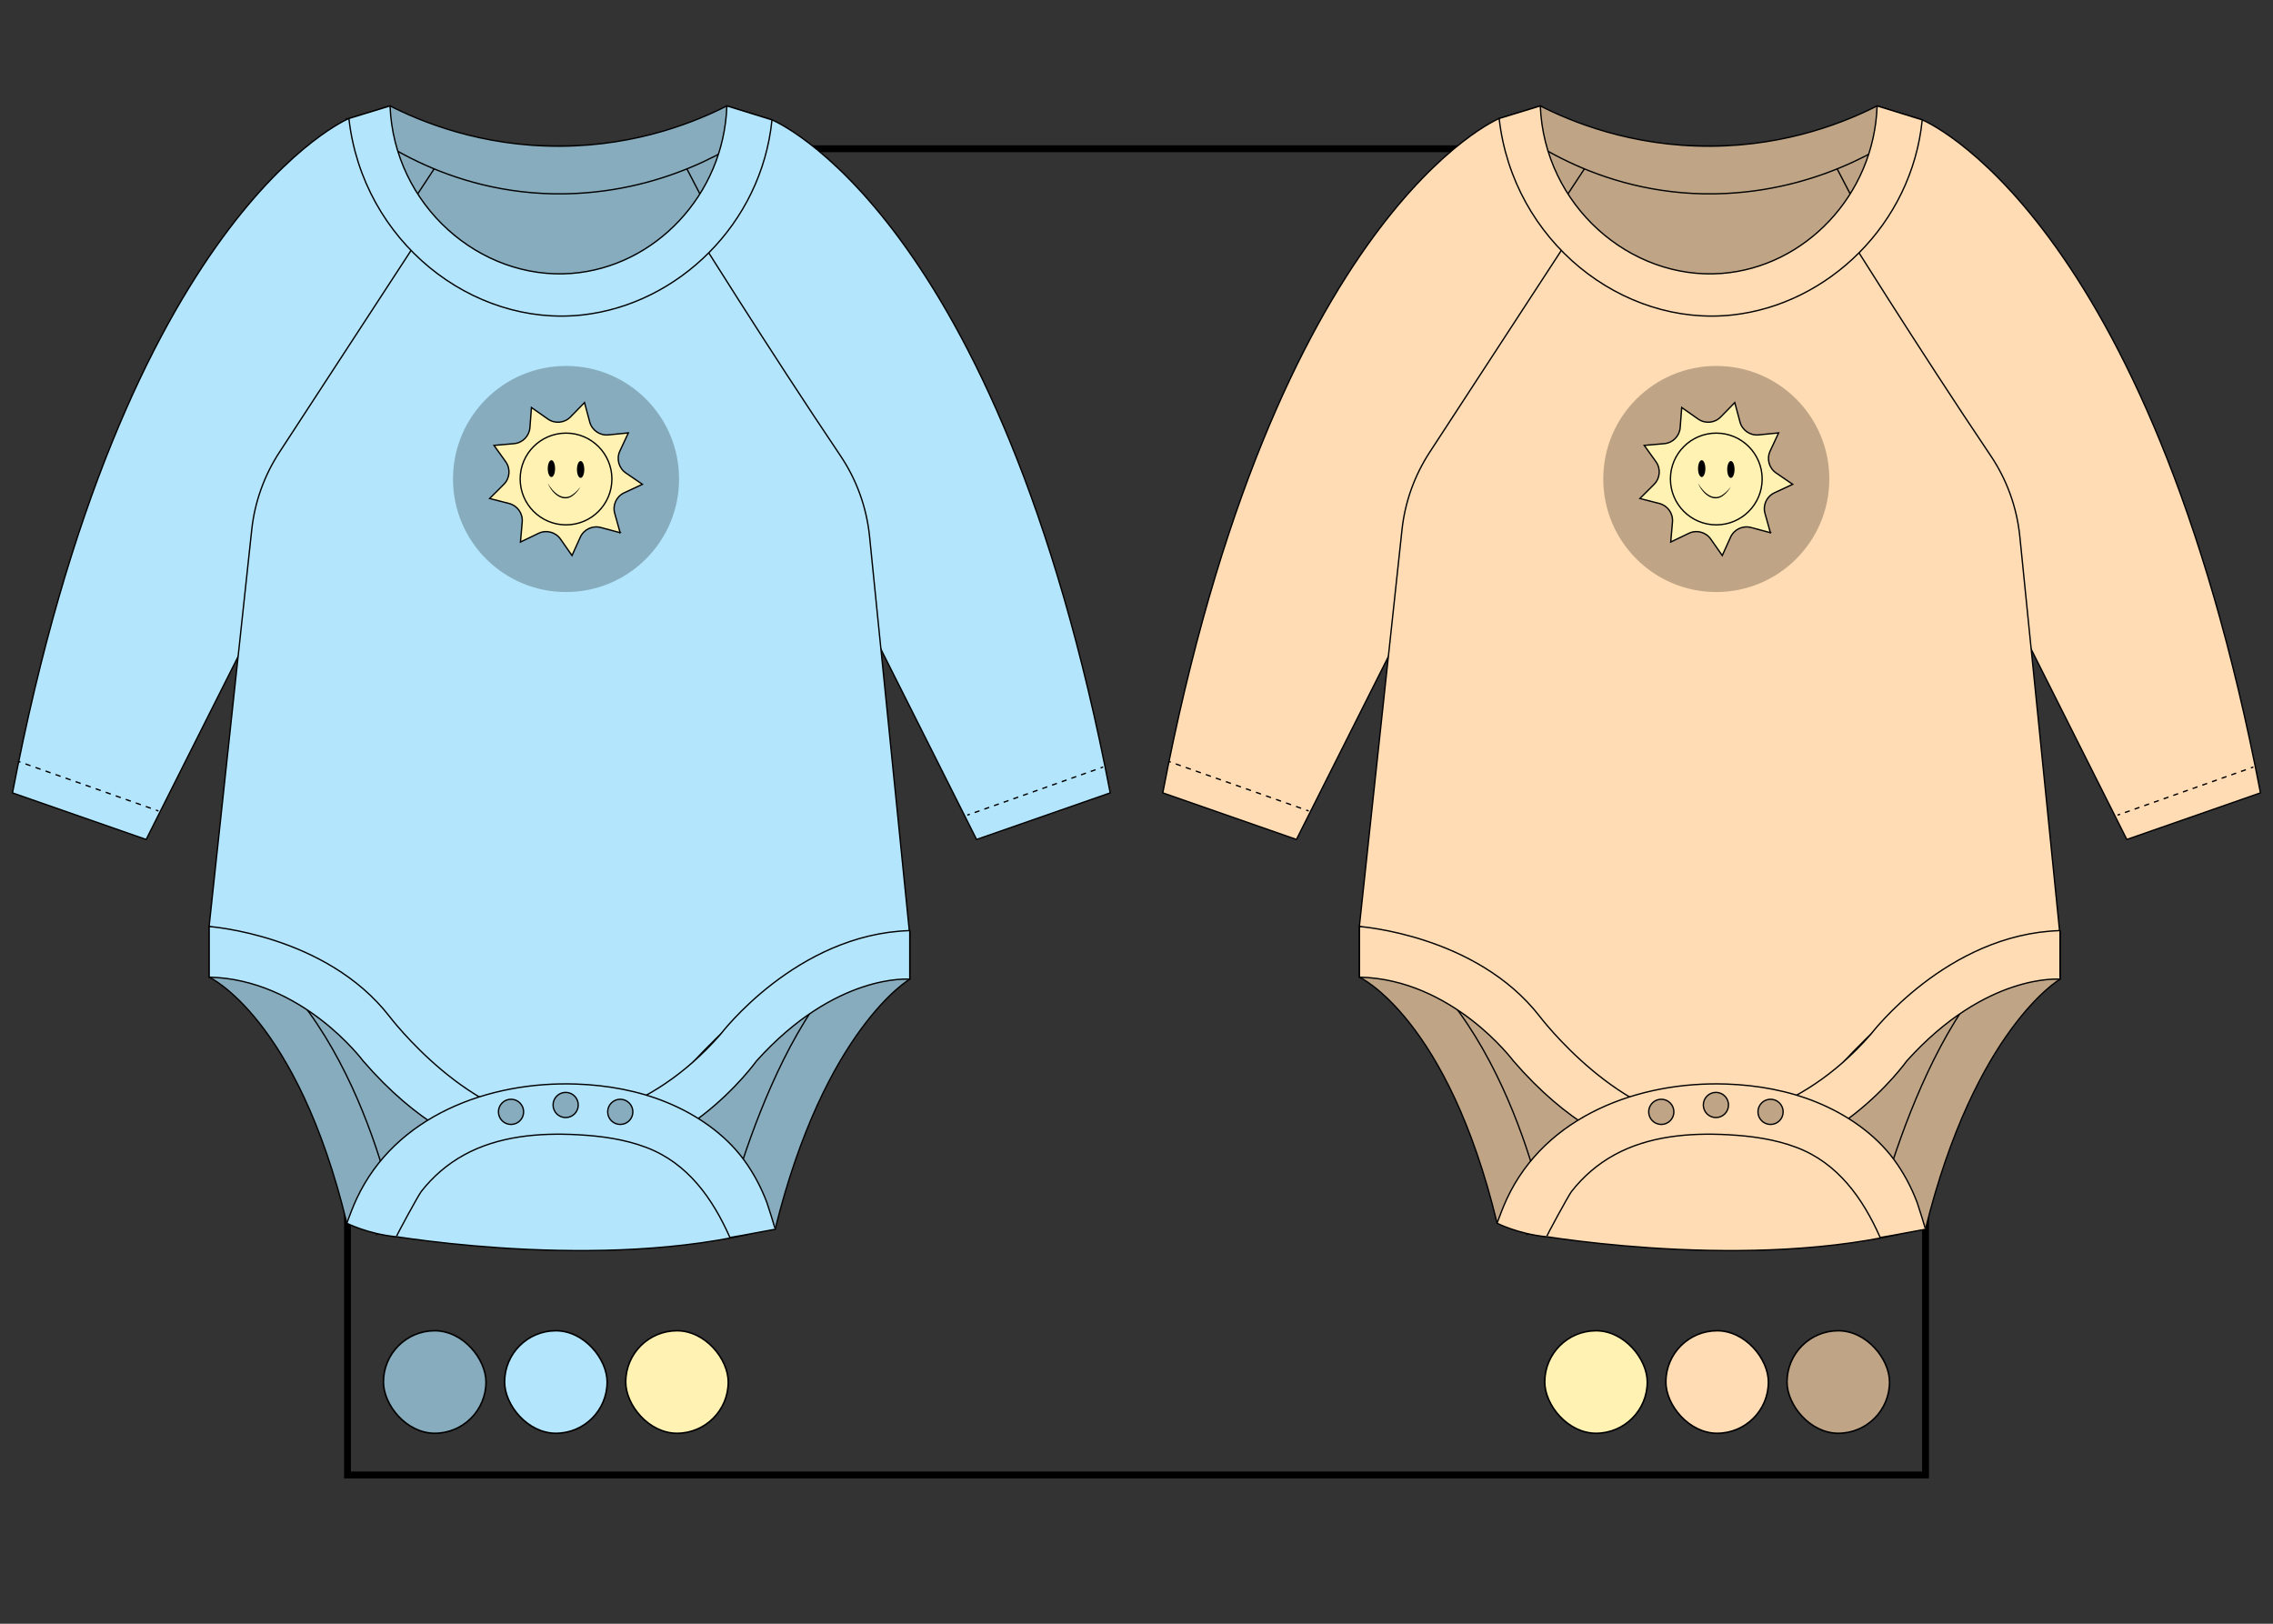 <?xml version="1.0" encoding="UTF-8"?> <svg xmlns="http://www.w3.org/2000/svg" id="miniatura" viewBox="0 0 730.97 522.12"><rect x="0" y="0" width="730.97" height="522.12" fill="#333333" stroke="none"/><rect x="111.75" y="47.83" width="507.48" height="426.45" fill="none" stroke="#000" stroke-miterlimit="10" stroke-width="2.21"></rect><rect x="535.73" y="427.9" width="32.98" height="32.98" rx="16.49" ry="16.49" transform="translate(1104.43 888.78) rotate(-180)" fill="#ffdcb3" stroke="#000" stroke-miterlimit="10" stroke-width=".5"></rect><rect x="574.69" y="427.9" width="32.98" height="32.98" rx="16.49" ry="16.49" transform="translate(1182.35 888.78) rotate(-180)" fill="#bfa586" stroke="#000" stroke-miterlimit="10" stroke-width=".5"></rect><rect x="496.77" y="427.9" width="32.98" height="32.98" rx="16.49" ry="16.49" transform="translate(1026.52 888.78) rotate(-180)" fill="#fff2b2" stroke="#000" stroke-miterlimit="10" stroke-width=".5"></rect><rect x="201.22" y="427.9" width="32.98" height="32.98" rx="16.49" ry="16.49" fill="#fff2b2" stroke="#000" stroke-miterlimit="10" stroke-width=".5"></rect><rect x="123.31" y="427.9" width="32.98" height="32.98" rx="16.49" ry="16.49" fill="#86acbd" stroke="#000" stroke-miterlimit="10" stroke-width=".5"></rect><rect x="162.27" y="427.9" width="32.98" height="32.98" rx="16.49" ry="16.49" fill="#b3e5fc" stroke="#000" stroke-miterlimit="10" stroke-width=".5"></rect><g><g><path d="M89.07,312.26c2.93.98,31.91,76.19,31.91,76.19h125.03l28.98-78.14-185.91,1.95Z" fill="#86acbd" stroke="#000" stroke-miterlimit="10" stroke-width=".43"></path><polygon points="121.52 42.02 183.82 53.96 240.25 42.02 221.59 81.09 183.82 94.55 145.18 85.21 121.52 42.02" fill="#86acbd" stroke="#000" stroke-miterlimit="10" stroke-width=".85"></polygon><path d="M125.43,34.06c9.51,4.82,29.01,13.12,54.92,12.95,25.06-.16,43.94-8.16,53.4-12.95,4.84,1.49,9.67,2.99,14.51,4.48-7.97,6.24-30.29,21.99-62.91,23.66-39.59,2.03-65.95-18.49-73.15-24.09,4.82-1.49,8.42-2.56,13.24-4.05Z" fill="#86acbd" stroke="#000" stroke-linejoin="round" stroke-width=".43"></path><path d="M248.25,38.54s72.97,29.52,108.78,216.41l-42.98,14.98-35.16-69.93s-39.06-15.48-48.87-45.77c-14.69-45.36-.12-112.18,18.23-115.7Z" fill="#b3e5fc" stroke="#000" stroke-miterlimit="10" stroke-width=".43"></path><path d="M112.19,38.11S39.84,68.07,4.02,254.96l42.98,14.98,35.16-69.93s43.83-33.74,54.95-76.15c9.62-36.67-10.74-83.03-24.93-85.75Z" fill="#b3e5fc" stroke="#000" stroke-miterlimit="10" stroke-width=".43"></path><path d="M135.38,75.67s57.96,46.89,86.82-3.47c0,0,25.04,40.16,48.03,74.27,5.24,7.76,8.47,16.7,9.41,26.02l12.91,128.05s-28-3.91-70.33,41.68c0,0-35.82,44.28-84,0,0,0-33.21-37.12-70.98-44.28l13.71-127.57c.95-8.89,4-17.42,8.88-24.91l45.53-69.79Z" fill="#b3e5fc" stroke="#000" stroke-miterlimit="10" stroke-width=".43"></path><path d="M112.19,38.11l13.24-4.05c1.29,32.01,28.87,56.1,58.37,53.86,26.65-2.02,48.96-25.1,49.95-53.86,4.41,1.35,10.09,3.13,14.51,4.48-3.35,33.57-30.36,59.35-60.96,62.73-35.52,3.93-70.64-23.66-75.1-63.16Z" fill="#b3e5fc" stroke="#000" stroke-miterlimit="10" stroke-width=".43"></path><path d="M67.26,314.21s28.33,13.02,44.28,79.12h15.95s-13.35-74.56-60.23-95.4v16.28Z" fill="#86acbd" stroke="#000" stroke-miterlimit="10" stroke-width=".43"></path><path d="M292.57,299.24v15.63s-27.35,15.95-43.3,80.42l-16.28-1.95s20.19-86.28,59.58-94.1Z" fill="#86acbd" stroke="#000" stroke-miterlimit="10" stroke-width=".43"></path><path d="M67.26,297.93s37.55,2.6,57.96,28.87c0,0,26.26,34.73,56,34.08,0,0,26.75-1.02,50.49-28.29,0,0,24.39-32.27,60.86-33.35v15.63s-23.66-2.17-49.27,26.26c0,0-25.4,35.6-60.34,31.26,0,0-31.69,8.68-66.2-31.26,0,0-19.54-26.26-49.49-26.92v-16.28Z" fill="#b3e5fc" stroke="#000" stroke-miterlimit="10" stroke-width=".43"></path><path d="M121.14,396.64s66.23,12.21,119.63.23l-17.23-29.26-36.47-10.09-47.86,8.47-18.07,30.66Z" fill="#b3e5fc" stroke="#000" stroke-miterlimit="10" stroke-width=".43"></path><path d="M111.54,393.33s6.55,3.41,15.95,4.37c-.23-.02,7.04-13.35,7.96-14.54,3.74-4.82,8.47-8.88,13.82-11.81,11-6.03,24.05-7.15,36.58-6.47,7.49.41,15.03,1.43,22.04,4.1,13.29,5.05,21.27,16.37,26.85,28.95,0,0,6.05-1.02,14.52-2.65.12-.02-2.42-8.06-2.62-8.56-1.87-4.94-4.36-9.65-7.5-13.89-6.15-8.29-15.16-14.42-24.63-18.32-9.25-3.81-19.26-5.59-29.26-5.93-28.08-.94-58.11,10.17-70.56,36.89-1.19,2.56-2.18,5.2-3.16,7.85Z" fill="#b3e5fc" stroke="#000" stroke-miterlimit="10" stroke-width=".43"></path><circle cx="181.91" cy="355.31" r="4.05" fill="#86acbd" stroke="#000" stroke-miterlimit="10" stroke-width=".43"></circle><circle cx="199.47" cy="357.52" r="4.05" fill="#86acbd" stroke="#000" stroke-miterlimit="10" stroke-width=".43"></circle><circle cx="164.34" cy="357.52" r="4.05" fill="#86acbd" stroke="#000" stroke-miterlimit="10" stroke-width=".43"></circle><g><line x1="5.78" y1="244.79" x2="6.58" y2="245.07" fill="none" stroke="#000" stroke-miterlimit="10" stroke-width=".43"></line><line x1="8.2" y1="245.64" x2="49.33" y2="260.19" fill="none" stroke="#000" stroke-dasharray="1.71 1.71" stroke-miterlimit="10" stroke-width=".43"></line><line x1="50.14" y1="260.48" x2="50.94" y2="260.76" fill="none" stroke="#000" stroke-miterlimit="10" stroke-width=".43"></line></g><g><line x1="311.08" y1="262.1" x2="311.88" y2="261.82" fill="none" stroke="#000" stroke-miterlimit="10" stroke-width=".43"></line><line x1="313.44" y1="261.27" x2="353.16" y2="247.21" fill="none" stroke="#000" stroke-dasharray="1.65 1.65" stroke-miterlimit="10" stroke-width=".43"></line><line x1="353.94" y1="246.93" x2="354.75" y2="246.65" fill="none" stroke="#000" stroke-miterlimit="10" stroke-width=".43"></line></g><line x1="139.61" y1="54.31" x2="134.32" y2="62.35" fill="#86acbd" stroke="#000" stroke-miterlimit="10" stroke-width=".43"></line><line x1="220.9" y1="54.31" x2="225.08" y2="62.35" fill="#86acbd" stroke="#000" stroke-miterlimit="10" stroke-width=".43"></line><circle cx="182.03" cy="154.02" r="36.35" fill="#86acbd"></circle><path d="M199.44,171.29l-6.24-1.67c-2.66-.71-5.45.6-6.59,3.12l-2.66,5.89-3.7-5.29c-1.58-2.26-4.56-3.04-7.05-1.85l-5.82,2.8.56-6.44c.24-2.75-1.54-5.26-4.21-5.95l-6.26-1.6,4.57-4.57c1.95-1.95,2.2-5.02.59-7.26l-3.77-5.25,6.44-.56c2.75-.24,4.91-2.43,5.12-5.18l.49-6.44,5.29,3.71c2.26,1.58,5.33,1.3,7.26-.68l4.52-4.62,1.67,6.24c.71,2.66,3.25,4.42,5.99,4.15l6.43-.64-2.73,5.85c-1.17,2.5-.35,5.47,1.92,7.03l5.33,3.65-5.86,2.73c-2.5,1.16-3.79,3.97-3.04,6.62l1.74,6.22Z" fill="#fff2b2" stroke="#000" stroke-miterlimit="10" stroke-width=".43"></path><circle cx="182.03" cy="154.02" r="14.75" fill="#fff2b2" stroke="#000" stroke-miterlimit="10" stroke-width=".43"></circle><ellipse cx="177.33" cy="150.69" rx="1.18" ry="2.71"></ellipse><ellipse cx="186.72" cy="150.96" rx="1.18" ry="2.71"></ellipse><path d="M176.15,155.36c1.6,2.81,4.87,6.12,8.11,3.58.94-.65,1.72-1.53,2.46-2.44-.6,1-1.32,1.96-2.26,2.7-3.35,2.84-7.06-.59-8.3-3.84h0Z"></path></g><g><path d="M458.98,312.26c2.93.98,31.91,76.19,31.91,76.19h125.03l28.98-78.14-185.91,1.95Z" fill="#bfa586" stroke="#000" stroke-miterlimit="10" stroke-width=".85"></path><polygon points="491.43 42.02 553.73 53.96 610.17 42.02 591.5 81.09 553.73 94.55 515.09 85.21 491.43 42.02" fill="#bfa586" stroke="#000" stroke-miterlimit="10" stroke-width=".85"></polygon><path d="M495.34,34.06c9.51,4.82,29.01,13.12,54.92,12.95,25.06-.16,43.94-8.16,53.4-12.95,4.84,1.49,9.67,2.99,14.51,4.48-7.97,6.24-30.29,21.99-62.91,23.66-39.59,2.03-65.95-18.49-73.15-24.09,4.82-1.49,8.42-2.56,13.24-4.05Z" fill="#bfa586" stroke="#000" stroke-linejoin="round" stroke-width=".43"></path><path d="M618.16,38.54s72.97,29.52,108.78,216.41l-42.98,14.98-35.16-69.93s-39.06-15.48-48.87-45.77c-14.69-45.36-.12-112.18,18.23-115.7Z" fill="#ffdcb3" stroke="#000" stroke-miterlimit="10" stroke-width=".43"></path><path d="M482.1,38.11s-72.35,29.95-108.16,216.84l42.98,14.98,35.16-69.93s43.83-33.74,54.95-76.15c9.62-36.67-10.74-83.03-24.93-85.75Z" fill="#ffdcb3" stroke="#000" stroke-miterlimit="10" stroke-width=".43"></path><path d="M505.29,75.67s57.96,46.89,86.82-3.47c0,0,25.04,40.16,48.03,74.27,5.24,7.76,8.47,16.7,9.41,26.02l12.91,128.05s-28-3.91-70.33,41.68c0,0-35.82,44.28-84,0,0,0-33.21-37.12-70.98-44.28l13.71-127.57c.95-8.89,4-17.42,8.88-24.91l45.53-69.79Z" fill="#ffdcb3" stroke="#000" stroke-miterlimit="10" stroke-width=".43"></path><path d="M482.1,38.11l13.24-4.05c1.29,32.01,28.87,56.1,58.37,53.86,26.65-2.02,48.96-25.1,49.95-53.86,4.41,1.35,10.09,3.13,14.51,4.48-3.35,33.57-30.36,59.35-60.96,62.73-35.52,3.93-70.64-23.66-75.1-63.16Z" fill="#ffdcb3" stroke="#000" stroke-miterlimit="10" stroke-width=".43"></path><path d="M437.17,314.21s28.33,13.02,44.28,79.12h15.95s-13.35-74.56-60.23-95.4v16.28Z" fill="#bfa586" stroke="#000" stroke-miterlimit="10" stroke-width=".43"></path><path d="M662.48,299.24v15.63s-27.35,15.95-43.3,80.42l-16.28-1.95s20.19-86.28,59.58-94.1Z" fill="#bfa586" stroke="#000" stroke-miterlimit="10" stroke-width=".43"></path><path d="M437.17,297.93s37.55,2.6,57.96,28.87c0,0,26.26,34.73,56,34.08,0,0,26.75-1.02,50.49-28.29,0,0,24.39-32.27,60.86-33.35v15.63s-23.66-2.17-49.27,26.26c0,0-25.4,35.6-60.34,31.26,0,0-31.69,8.68-66.2-31.26,0,0-19.54-26.26-49.49-26.92v-16.28Z" fill="#ffdcb3" stroke="#000" stroke-miterlimit="10" stroke-width=".43"></path><path d="M491.05,396.64s66.23,12.21,119.63.23l-17.23-29.26-36.47-10.09-47.86,8.47-18.07,30.66Z" fill="#ffdcb3" stroke="#000" stroke-miterlimit="10" stroke-width=".43"></path><path d="M481.45,393.33s6.55,3.41,15.95,4.37c-.23-.02,7.04-13.35,7.96-14.54,3.74-4.82,8.47-8.88,13.82-11.81,11-6.03,24.05-7.15,36.58-6.47,7.49.41,15.03,1.43,22.04,4.1,13.29,5.05,21.27,16.37,26.85,28.95,0,0,6.05-1.02,14.52-2.65.12-.02-2.42-8.06-2.62-8.56-1.87-4.94-4.36-9.65-7.5-13.89-6.15-8.29-15.16-14.42-24.63-18.32-9.25-3.81-19.26-5.59-29.26-5.93-28.08-.94-58.11,10.17-70.56,36.89-1.19,2.56-2.18,5.2-3.16,7.85Z" fill="#ffdcb3" stroke="#000" stroke-miterlimit="10" stroke-width=".43"></path><g><circle cx="551.82" cy="355.31" r="4.05" fill="#bfa586" stroke="#000" stroke-miterlimit="10" stroke-width=".43"></circle><circle cx="569.39" cy="357.52" r="4.05" fill="#bfa586" stroke="#000" stroke-miterlimit="10" stroke-width=".43"></circle><circle cx="534.25" cy="357.52" r="4.05" fill="#bfa586" stroke="#000" stroke-miterlimit="10" stroke-width=".43"></circle></g><g><line x1="375.69" y1="244.79" x2="376.5" y2="245.07" fill="none" stroke="#000" stroke-miterlimit="10" stroke-width=".43"></line><line x1="378.11" y1="245.64" x2="419.24" y2="260.19" fill="none" stroke="#000" stroke-dasharray="1.71 1.71" stroke-miterlimit="10" stroke-width=".43"></line><line x1="420.05" y1="260.48" x2="420.85" y2="260.76" fill="none" stroke="#000" stroke-miterlimit="10" stroke-width=".43"></line></g><g><line x1="680.99" y1="262.1" x2="681.8" y2="261.82" fill="none" stroke="#000" stroke-miterlimit="10" stroke-width=".43"></line><line x1="683.35" y1="261.27" x2="723.08" y2="247.21" fill="none" stroke="#000" stroke-dasharray="1.65 1.65" stroke-miterlimit="10" stroke-width=".43"></line><line x1="723.86" y1="246.93" x2="724.66" y2="246.65" fill="none" stroke="#000" stroke-miterlimit="10" stroke-width=".43"></line></g><line x1="509.52" y1="54.31" x2="504.23" y2="62.35" fill="#86acbd" stroke="#000" stroke-miterlimit="10" stroke-width=".43"></line><line x1="590.81" y1="54.31" x2="595" y2="62.35" fill="#86acbd" stroke="#000" stroke-miterlimit="10" stroke-width=".43"></line><circle cx="551.94" cy="154.02" r="36.35" fill="#bfa586"></circle><path d="M569.35,171.29l-6.24-1.67c-2.66-.71-5.45.6-6.59,3.12l-2.66,5.89-3.7-5.29c-1.58-2.26-4.56-3.04-7.05-1.85l-5.82,2.8.56-6.44c.24-2.75-1.54-5.26-4.21-5.95l-6.26-1.6,4.57-4.57c1.95-1.95,2.2-5.02.59-7.26l-3.77-5.25,6.44-.56c2.75-.24,4.91-2.43,5.12-5.18l.49-6.44,5.29,3.71c2.26,1.58,5.33,1.3,7.26-.68l4.52-4.62,1.67,6.24c.71,2.66,3.25,4.42,5.99,4.15l6.43-.64-2.73,5.85c-1.17,2.5-.35,5.47,1.92,7.03l5.33,3.65-5.86,2.73c-2.5,1.16-3.79,3.97-3.04,6.62l1.74,6.22Z" fill="#fff2b2" stroke="#000" stroke-miterlimit="10" stroke-width=".43"></path><circle cx="551.94" cy="154.02" r="14.75" fill="#fff2b2" stroke="#000" stroke-miterlimit="10" stroke-width=".43"></circle><ellipse cx="547.25" cy="150.69" rx="1.18" ry="2.71"></ellipse><ellipse cx="556.63" cy="150.96" rx="1.18" ry="2.71"></ellipse><path d="M546.07,155.36c1.6,2.81,4.87,6.12,8.11,3.58.94-.65,1.72-1.53,2.46-2.44-.6,1-1.32,1.96-2.26,2.7-3.35,2.84-7.06-.59-8.3-3.84h0Z"></path></g></g></svg> 